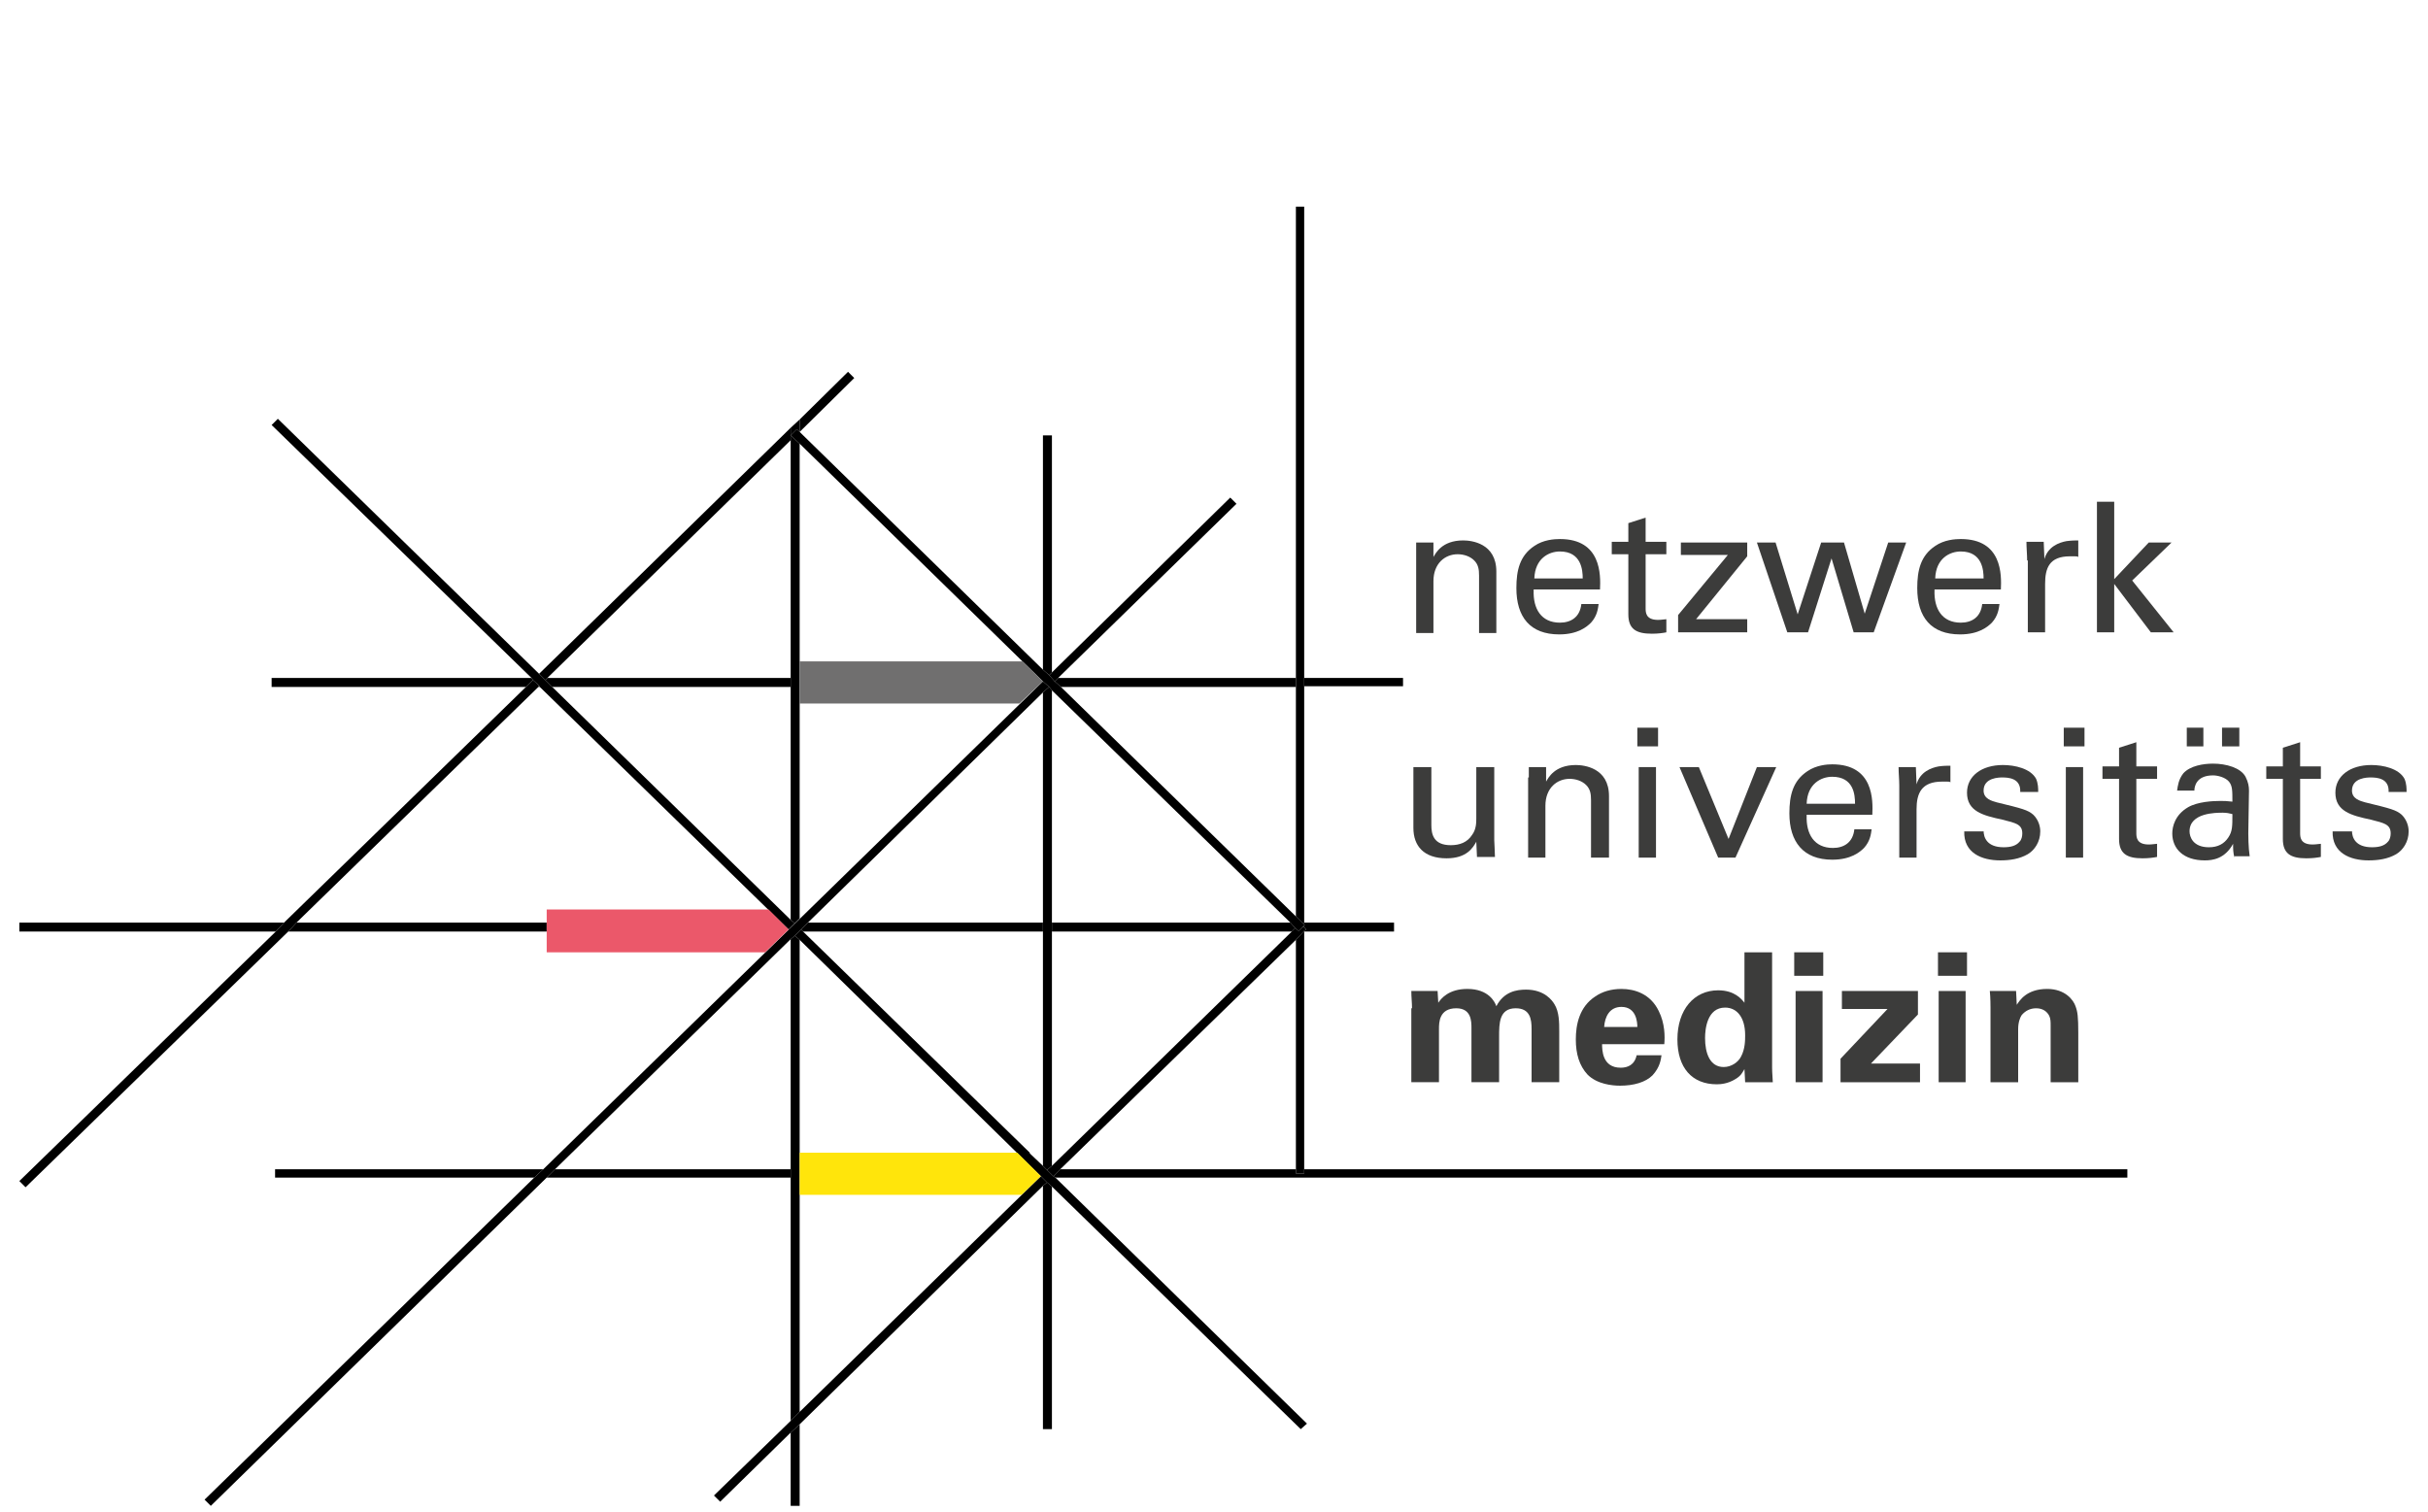 <?xml version="1.0" encoding="utf-8"?>
<!-- Generator: Adobe Illustrator 24.1.2, SVG Export Plug-In . SVG Version: 6.00 Build 0)  -->
<svg version="1.1" id="Ebene_1" xmlns="http://www.w3.org/2000/svg" xmlns:xlink="http://www.w3.org/1999/xlink" x="0px" y="0px"
	 viewBox="0 0 351.3 218.8" style="enable-background:new 0 0 351.3 218.8;" xml:space="preserve">
<style type="text/css">
	.st0{clip-path:url(#SVGID_2_);fill:#3C3C3B;}
	.st1{clip-path:url(#SVGID_2_);}
	.st2{clip-path:url(#SVGID_2_);fill:#FFE50B;}
	.st3{clip-path:url(#SVGID_2_);fill:#EB586A;}
	.st4{clip-path:url(#SVGID_2_);fill:#706F6F;}
</style>
<g>
	<defs>
		<rect id="SVGID_1_" x="-10.8" y="29.9" width="373" height="223"/>
	</defs>
	<clipPath id="SVGID_2_">
		<use xlink:href="#SVGID_1_"  style="overflow:visible;"/>
	</clipPath>
	<path class="st0" d="M204.9,80l0-1.5h2.5l0,2.1c0.3-0.5,1.2-2.4,4.3-2.4c1.2,0,4.8,0.4,4.8,4.5v8.9H214v-8.3c0-0.9-0.1-1.6-0.7-2.2
		c-0.6-0.6-1.5-0.9-2.4-0.9c-1.8,0-3.5,1.3-3.5,3.9v7.5h-2.5V80z"/>
	<path class="st0" d="M221.9,85.4c-0.1,2.7,1.1,4.7,3.8,4.7c1.6,0,2.9-0.8,3.1-2.7h2.5c-0.1,0.7-0.2,1.7-1.1,2.7
		c-0.6,0.6-1.9,1.7-4.6,1.7c-4.2,0-6.2-2.5-6.2-6.7c0-2.6,0.5-4.7,2.6-6.1c1.3-0.9,2.9-1,3.7-1c6,0,5.9,5.2,5.8,7.3H221.9z
		 M229,83.7c0-1.2-0.2-3.9-3.3-3.9c-1.6,0-3.6,1-3.7,3.9H229z"/>
	<path class="st0" d="M233.2,78.4h2.4v-2.7l2.5-0.8v3.5h3v1.8h-3V88c0,0.6,0,1.7,1.8,1.7c0.5,0,1-0.1,1.2-0.1v1.9
		c-0.5,0.1-1.2,0.2-2.1,0.2c-2.3,0-3.4-0.7-3.4-2.8v-8.7h-2.4V78.4z"/>
	<polygon class="st0" points="242.8,89 250,80.3 243.2,80.3 243.2,78.5 252.8,78.5 252.8,80.5 245.4,89.6 252.8,89.6 252.8,91.5 
		242.8,91.5 	"/>
	<polygon class="st0" points="256.9,78.5 260.1,88.9 263.5,78.5 266.8,78.5 269.8,88.8 273.2,78.5 275.8,78.5 271.1,91.5 
		268.2,91.5 265,80.8 261.6,91.5 258.6,91.5 254.2,78.5 	"/>
	<path class="st0" d="M279.9,85.4c-0.1,2.7,1.1,4.7,3.8,4.7c1.6,0,2.9-0.8,3.1-2.7h2.5c-0.1,0.7-0.2,1.7-1.1,2.7
		c-0.6,0.6-1.9,1.7-4.6,1.7c-4.2,0-6.2-2.5-6.2-6.7c0-2.6,0.5-4.7,2.6-6.1c1.3-0.9,2.9-1,3.7-1c6,0,5.9,5.2,5.8,7.3H279.9z
		 M287,83.7c0-1.2-0.2-3.9-3.3-3.9c-1.6,0-3.6,1-3.7,3.9H287z"/>
	<path class="st0" d="M293.3,81.1c0-0.9-0.1-1.8-0.1-2.7h2.5l0.1,2.5c0.5-1.8,2.1-2.4,3.2-2.6c0.8-0.1,1.3-0.1,1.7-0.1v2.4
		c-0.1-0.1-0.3-0.1-0.5-0.1c-0.2,0-0.4,0-0.7,0c-3,0-3.6,1.7-3.6,4v7h-2.5V81.1z"/>
	<polygon class="st0" points="303.4,72.6 305.9,72.6 305.9,83.8 310.9,78.5 314.2,78.5 308.5,84 314.5,91.5 311.2,91.5 305.9,84.5 
		305.9,91.5 303.4,91.5 	"/>
	<path class="st0" d="M207.1,111v8.4c0,1.3,0.3,2.9,2.8,2.9c1.3,0,2.4-0.4,3.1-1.5c0.6-0.8,0.6-1.8,0.6-2.4V111h2.6v10.6
		c0,0.3,0.1,1.7,0.1,2.4h-2.6l-0.1-2.2c-0.5,0.9-1.4,2.4-4.3,2.4c-3.3,0-4.8-1.8-4.8-4.4V111H207.1z"/>
	<path class="st0" d="M221.2,112.5l0-1.5h2.5l0,2.1c0.3-0.5,1.2-2.4,4.3-2.4c1.2,0,4.8,0.4,4.8,4.5v8.9h-2.6v-8.3
		c0-0.9-0.1-1.6-0.7-2.2c-0.6-0.6-1.5-0.9-2.4-0.9c-1.8,0-3.5,1.3-3.5,3.9v7.5h-2.5V112.5z"/>
	<path class="st0" d="M236.9,105.3h3v2.7h-3V105.3z M237.1,111h2.5v13.1h-2.5V111z"/>
	<polygon class="st0" points="243,111 245.8,111 250.1,121.4 254.2,111 257,111 251.1,124.1 248.6,124.1 	"/>
	<path class="st0" d="M261.4,118c-0.1,2.7,1.1,4.7,3.8,4.7c1.6,0,2.9-0.8,3.1-2.7h2.5c-0.1,0.7-0.2,1.7-1.1,2.7
		c-0.6,0.6-1.9,1.7-4.6,1.7c-4.2,0-6.2-2.6-6.2-6.7c0-2.6,0.5-4.7,2.6-6.1c1.3-0.9,2.9-1,3.6-1c6,0,5.9,5.2,5.8,7.3H261.4z
		 M268.4,116.3c0-1.3-0.2-3.9-3.3-3.9c-1.6,0-3.6,1-3.7,3.9H268.4z"/>
	<path class="st0" d="M274.8,113.7c0-0.9-0.1-1.8-0.1-2.7h2.5l0.1,2.5c0.5-1.8,2.1-2.4,3.2-2.6c0.7-0.1,1.3-0.1,1.7-0.1v2.4
		c-0.1-0.1-0.3-0.1-0.5-0.1c-0.2,0-0.4,0-0.7,0c-3,0-3.7,1.7-3.7,4v7h-2.5V113.7z"/>
	<path class="st0" d="M287,120.2c0,1,0.5,2.4,2.9,2.4c1,0,1.8-0.2,2.3-0.8c0.3-0.3,0.4-0.8,0.4-1.2c0-1.3-0.9-1.5-2.9-2
		c-2.8-0.6-5.1-1.2-5.1-3.9c0-2.4,2.1-4,5.2-4c1.7,0,4,0.5,4.8,2c0.3,0.7,0.3,1.4,0.3,1.9h-2.6c0.1-2-1.7-2.1-2.6-2.1
		c-0.4,0-2.7,0-2.7,1.9c0,1.2,1.2,1.5,1.9,1.7c3.7,0.9,4.5,1.1,5.3,1.8c0.7,0.7,1,1.6,1,2.4c0,1.5-0.8,2.7-1.8,3.3
		c-1.2,0.7-2.6,0.9-4,0.9c-2.7,0-5.3-1.1-5.2-4.2H287z"/>
	<path class="st0" d="M298.6,105.3h3v2.7h-3V105.3z M298.9,111h2.5v13.1h-2.5V111z"/>
	<path class="st0" d="M304.2,110.9h2.4v-2.7l2.5-0.8v3.5h3v1.8h-3v7.8c0,0.6,0,1.7,1.8,1.7c0.5,0,1-0.1,1.2-0.1v1.9
		c-0.5,0.1-1.2,0.2-2.1,0.2c-2.3,0-3.4-0.7-3.4-2.8v-8.7h-2.4V110.9z"/>
	<path class="st0" d="M323.3,124.1c-0.2-0.7-0.2-1.3-0.2-2c-1.2,2.2-3,2.4-4.1,2.4c-3.1,0-4.7-1.7-4.7-3.9c0-1,0.4-2.7,2.3-3.8
		c1.4-0.8,3.6-0.9,4.6-0.9c0.6,0,1,0,1.8,0.1c0-1.6,0-2.3-0.5-2.9c-0.5-0.6-1.6-0.9-2.3-0.9c-2.5,0-2.7,1.7-2.7,2.2H315
		c0.1-0.7,0.2-1.6,0.9-2.5c1-1.1,2.9-1.4,4.3-1.4c1.9,0,4,0.6,4.7,1.9c0.4,0.8,0.5,1.4,0.5,2l-0.1,6.2c0,0.2,0,2,0.2,3.3H323.3z
		 M316.4,105.3h2.4v2.7h-2.4V105.3z M321.6,117.6c-1,0-4.8,0-4.8,2.7c0,0.8,0.5,2.3,2.8,2.3c1.3,0,2.2-0.5,2.8-1.4
		c0.6-0.9,0.6-1.6,0.6-3.4C322.6,117.7,322.2,117.6,321.6,117.6 M321.5,105.3h2.5v2.7h-2.5V105.3z"/>
	<path class="st0" d="M327.9,110.9h2.4v-2.7l2.5-0.8v3.5h3v1.8h-3v7.8c0,0.6,0,1.7,1.8,1.7c0.5,0,1-0.1,1.2-0.1v1.9
		c-0.5,0.1-1.2,0.2-2.1,0.2c-2.3,0-3.4-0.7-3.4-2.8v-8.7h-2.4V110.9z"/>
	<path class="st0" d="M340.3,120.2c0,1,0.5,2.4,2.9,2.4c1,0,1.8-0.2,2.3-0.8c0.3-0.3,0.4-0.8,0.4-1.2c0-1.3-0.9-1.5-2.9-2
		c-2.8-0.6-5.1-1.2-5.1-3.9c0-2.4,2.1-4,5.2-4c1.7,0,4,0.5,4.8,2c0.3,0.7,0.3,1.4,0.3,1.9h-2.6c0.1-2-1.7-2.1-2.6-2.1
		c-0.4,0-2.7,0-2.7,1.9c0,1.2,1.2,1.5,1.9,1.7c3.7,0.9,4.5,1.1,5.3,1.8c0.7,0.7,1,1.6,1,2.4c0,1.5-0.8,2.7-1.8,3.3
		c-1.2,0.7-2.6,0.9-4,0.9c-2.7,0-5.3-1.1-5.2-4.2H340.3z"/>
	<path class="st0" d="M204.3,145.9c0-0.8-0.1-1.6-0.1-2.5h3.8l0.1,1.7c0.4-0.6,1.5-2,4.2-2c3.1,0,4,1.9,4.2,2.5
		c1.1-2.1,2.9-2.4,4.3-2.4c2.7,0,3.8,1.6,4.1,2.1c0.7,1.1,0.7,2.7,0.7,3.9v7.4h-4v-7.7c0-1.4-0.2-3-2.3-3c-2.4,0-2.4,2.2-2.4,4.1
		v6.6h-4v-7.8c0-1,0-2.9-2.2-2.9c-2.5,0-2.5,2.1-2.5,3v7.7h-4V145.9z"/>
	<path class="st0" d="M231.8,151c0,0.9,0,3.5,2.7,3.5c1,0,2-0.4,2.3-1.8h3.6c-0.1,0.6-0.2,1.7-1.3,2.9c-1,1-2.7,1.5-4.7,1.5
		c-1.1,0-3.3-0.2-4.7-1.6c-1.2-1.3-1.7-3-1.7-5.1c0-2.1,0.5-4.7,2.8-6.2c1-0.7,2.3-1.1,3.8-1.1c1.9,0,4.2,0.7,5.4,3.2
		c0.9,1.8,0.9,3.7,0.8,4.8H231.8z M236.9,148.6c0-0.6-0.1-2.9-2.3-2.9c-1.7,0-2.4,1.4-2.5,2.9H236.9z"/>
	<path class="st0" d="M252.4,137.8h4v16.7c0,0.8,0.1,1.6,0.1,2.1h-4l-0.1-1.9c-0.3,0.5-0.5,1-1.4,1.5c-1,0.6-2,0.7-2.6,0.7
		c-3.6,0-5.7-2.4-5.7-6.5c0-4.3,2.4-7.1,5.9-7.1c2.4,0,3.4,1.3,3.8,1.8V137.8z M249.4,154.4c1.1,0,2.1-0.7,2.5-1.5
		c0.6-1.1,0.6-2.4,0.6-3.1c0-2.6-1.2-4-2.9-4c-2.6,0-2.9,3.1-2.9,4.4C246.7,152.4,247.4,154.4,249.4,154.4"/>
	<path class="st0" d="M259.6,137.8h4.2v3.4h-4.2V137.8z M259.8,143.4h3.9v13.2h-3.9V143.4z"/>
	<polygon class="st0" points="266.3,153.2 273.1,146 266.5,146 266.5,143.4 277.5,143.4 277.5,146.8 270.7,153.9 277.8,153.9 
		277.8,156.6 266.3,156.6 	"/>
	<path class="st0" d="M280.4,137.8h4.2v3.4h-4.2V137.8z M280.5,143.4h3.9v13.2h-3.9V143.4z"/>
	<path class="st0" d="M288,145.8c0-0.1,0-1.5-0.1-2.4h3.8l0.1,2c0.4-0.6,1.4-2.3,4.4-2.3c2.6,0,3.8,1.6,4.1,2.5
		c0.3,0.8,0.4,1.5,0.4,3.9v7.1h-4v-8.2c0-0.5,0-1-0.2-1.4c-0.3-0.6-0.9-1.1-1.9-1.1c-0.9,0-1.6,0.4-2.1,1c-0.2,0.3-0.5,1-0.5,2v7.7
		h-4V145.8z"/>
	<polygon class="st1" points="78,99.2 77.9,99.4 78.1,99.4 	"/>
	<polygon class="st1" points="153.5,99.4 187.5,99.4 187.5,98.1 153.1,98.1 152.6,98.6 	"/>
	<polygon class="st1" points="114.4,98.1 79.2,98.1 78.9,98.4 79.9,99.4 114.4,99.4 	"/>
	<polygon class="st1" points="76.9,98.1 39.3,98.1 39.3,99.4 76.1,99.4 77.1,98.4 	"/>
	<rect x="188.7" y="98.1" class="st1" width="14.3" height="1.2"/>
	<polygon class="st1" points="152.2,134.8 186.9,134.8 187.4,134.3 186.7,133.5 152.2,133.5 	"/>
	<polygon class="st1" points="42.9,133.5 41.7,134.8 79.1,134.8 79.1,133.5 	"/>
	<polygon class="st1" points="150.9,133.5 116.9,133.5 115.9,134.5 116.2,134.8 150.9,134.8 	"/>
	<polygon class="st1" points="188.8,133.8 188.7,133.9 188.7,134.2 189,134.5 188.7,134.7 188.7,134.8 201.7,134.8 201.7,133.5 
		188.7,133.5 188.7,133.8 	"/>
	<polygon class="st1" points="2.8,133.5 2.8,134.8 39.9,134.8 41.1,133.5 	"/>
	<polygon class="st1" points="307.8,169.2 188.7,169.2 188.7,169.8 187.5,169.8 187.5,169.2 153.4,169.2 152.4,170.2 152.7,170.4 
		307.8,170.4 	"/>
	<polygon class="st1" points="39.8,169.2 39.8,170.4 77.3,170.4 78.6,169.2 	"/>
	<polygon class="st1" points="80.3,169.2 79.1,170.4 114.4,170.4 114.4,169.2 	"/>
	<polygon class="st1" points="77.9,99.4 78,99.2 77.1,98.4 76.1,99.4 41.1,133.5 39.9,134.8 2.8,170.9 3.7,171.8 41.7,134.8 
		42.9,133.5 	"/>
	<polygon class="st1" points="123.6,54.7 122.7,53.8 115.7,60.7 115.7,62.5 	"/>
	<polygon class="st1" points="78.9,98.4 79.2,98.1 114.4,63.7 114.4,61.9 78,97.5 	"/>
	<polygon class="st1" points="115.7,172.9 115.7,166.8 115.7,136 115,135.4 114.4,135.9 114.4,169.2 114.4,170.4 114.4,205.6 
		115.7,204.3 	"/>
	<polygon class="st1" points="114.4,98.1 114.4,99.4 114.4,133.1 115,133.6 115.7,132.9 115.7,101.8 115.7,95.7 115.7,64.2 
		114.4,63 115.3,62.1 115.7,62.5 115.7,62.5 115.7,60.7 114.4,61.9 114.4,63.7 	"/>
	<polygon class="st1" points="114.4,217.9 115.7,217.9 115.7,206.1 114.4,207.3 	"/>
	<polygon class="st1" points="152.2,97.3 152.2,63 150.9,63 150.9,96.9 151.8,97.7 	"/>
	<polygon class="st1" points="152.2,168.7 152.2,134.8 152.2,133.5 152.2,99.9 151.8,99.4 150.9,100.2 150.9,133.5 150.9,134.8 
		150.9,168.7 151.5,169.3 	"/>
	<polygon class="st1" points="150.9,171.6 150.9,206.8 152.2,206.8 152.2,171.7 151.5,171.1 	"/>
	<polygon class="st1" points="187.5,132.6 188.7,133.8 188.7,133.5 188.7,99.4 188.7,98.1 188.7,29.9 187.5,29.9 187.5,98.1 
		187.5,99.4 	"/>
	<polygon class="st1" points="188.7,133.9 188.5,134.1 188.7,134.2 	"/>
	<polygon class="st1" points="187.5,136 187.5,169.2 187.5,169.8 188.7,169.8 188.7,169.2 188.7,134.8 188.7,134.7 	"/>
	<polygon class="st2" points="149,166.8 149,166.9 149,166.8 	"/>
	<polygon class="st1" points="188.7,134.7 189,134.5 188.7,134.2 188.5,134.1 187.9,134.7 187.4,134.3 186.9,134.8 152.2,168.7 
		151.5,169.3 152.4,170.2 153.4,169.2 187.5,136 	"/>
	<polyline class="st1" points="115.7,204.3 114.4,205.6 103.3,216.4 104.2,217.3 114.4,207.3 115.7,206.1 150.9,171.6 151.5,171.1 
		150.6,170.2 	"/>
	<polyline class="st1" points="150.6,170.2 151.5,171.1 152.2,171.7 188.2,206.8 189.1,206 152.7,170.4 152.4,170.2 151.5,169.3 
		150.9,168.7 149,166.9 149,166.8 116.2,134.8 115.9,134.5 115,135.4 115.7,136 	"/>
	<polyline class="st1" points="114.1,134.5 115,133.6 114.4,133.1 79.9,99.4 78.9,98.4 78,97.5 40.2,60.6 39.3,61.5 76.9,98.1 
		77.1,98.4 78,99.2 78.1,99.4 	"/>
	<polygon class="st1" points="152.6,98.6 153.1,98.1 178.9,72.9 178,72 152.2,97.3 151.8,97.7 	"/>
	<polyline class="st1" points="78.6,169.2 77.3,170.4 29.6,217 30.5,217.9 79.1,170.4 80.3,169.2 114.4,135.9 115,135.4 
		115.9,134.5 116.9,133.5 150.9,100.2 151.8,99.4 150.9,98.6 	"/>
	<polyline class="st1" points="115.7,132.9 115,133.6 114.1,134.5 	"/>
	<polyline class="st1" points="150.9,98.6 151.8,99.4 152.2,99.9 186.7,133.5 187.4,134.3 187.9,134.7 188.5,134.1 188.7,133.9 
		188.8,133.8 188.7,133.8 187.5,132.6 153.5,99.4 152.6,98.6 151.8,97.7 150.9,96.9 115.7,62.5 115.3,62.1 114.4,63 115.7,64.2 	"/>
	<polygon class="st2" points="115.7,172.9 147.8,172.9 150.6,170.2 147.2,166.8 115.7,166.8 	"/>
	<polygon class="st3" points="114.1,134.5 111.2,131.6 79.1,131.6 79.1,133.5 79.1,134.8 79.1,137.8 110.7,137.8 	"/>
	<polygon class="st4" points="147.9,95.7 115.7,95.7 115.7,101.8 147.5,101.8 150.9,98.6 	"/>
</g>
</svg>
